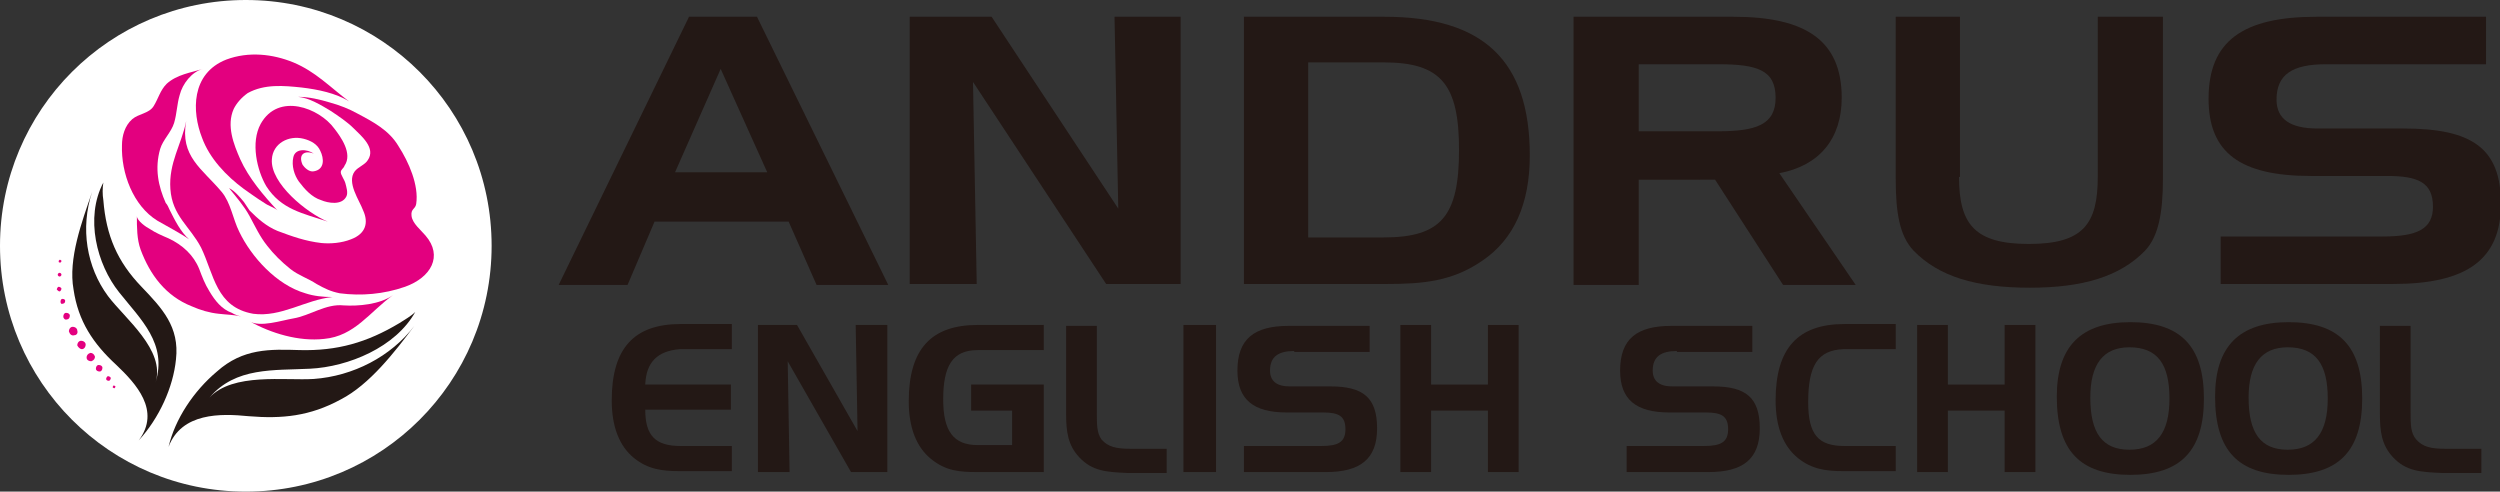 <?xml version="1.0" encoding="utf-8"?>
<!-- Generator: Adobe Illustrator 25.2.1, SVG Export Plug-In . SVG Version: 6.00 Build 0)  -->
<svg version="1.1" id="レイヤー_1" xmlns="http://www.w3.org/2000/svg" xmlns:xlink="http://www.w3.org/1999/xlink" x="0px"
	 y="0px" viewBox="0 0 268.5 52.8" style="enable-background:new 0 0 268.5 52.8;" xml:space="preserve">
<rect x="0" y="0" width="268.5" height="52.8" fill="#333333" stroke="none"/>
<style type="text/css">
	.st0{fill:#FFFFFF;}
	.st1{fill:#231815;}
	.st2{fill:#E3007F;}
</style>
<g>
	<g>
		<path class="st0" d="M52.8,26.4C52.8,41,41,52.8,26.4,52.8C11.8,52.8,0,41,0,26.4C0,11.8,11.8,0,26.4,0C41,0,52.8,11.8,52.8,26.4"
			/>
		<path class="st1" d="M14.9,47.3c2.2-2.4,3.7-5.7,4-8.7c0.4-3.5-1.5-5.5-3.7-7.8c-2.6-2.7-3.8-5.5-4.1-9.3c-0.1-0.6-0.1-1.3,0-1.9
			c-2,3.8-0.7,8.8,1.7,11.8c2.3,2.9,5.2,5.5,3.9,9.7c1.1-3.5-3.3-6.9-5.1-9.3c-2.3-3.1-3-7.3-1.7-11.2c-1.1,3.2-2.6,7.2-2,10.5
			c0.5,3.4,2.1,5.8,4.6,8.1C14.6,41.2,17.3,44.1,14.9,47.3"/>
		<path class="st1" d="M23.3,39.9C20.8,42,18.8,45,18.1,48c1.4-3.7,5.6-3.6,8.6-3.3c3.6,0.3,6.6,0,9.9-1.8c3.1-1.6,5.8-5.1,7.9-7.9
			c-2.5,3.3-6.6,5.4-10.8,5.7c-3.1,0.2-8.7-0.7-11.2,2c2.8-3.3,6.9-2.9,10.8-3.1c4.1-0.2,9.2-2.3,11.3-6.1c-0.5,0.5-1.1,0.8-1.7,1.2
			c-3.5,2.1-6.7,3-10.7,2.9C29,37.5,26.1,37.4,23.3,39.9"/>
		<path class="st2" d="M26.2,21.7c-0.5-0.6-1-1.2-1.6-1.5c0.8,1,1.6,1.9,2.2,3c0.6,1.1,1.1,2.2,1.9,3.2c0.7,0.9,1.5,1.7,2.5,2.5
			c0.9,0.7,1.9,1,2.8,1.6c0.9,0.5,1.5,0.8,2.5,1c2.3,0.3,4.7,0.1,7-0.7c2.8-1,4.1-3.3,2.2-5.5c-0.5-0.6-1.4-1.3-1.5-2.1
			c-0.1-0.8,0.4-0.7,0.5-1.3c0.3-2-0.8-4.5-1.9-6.2c-1-1.7-2.7-2.6-4.4-3.5c-0.9-0.5-1.9-0.9-3-1.2c-1-0.3-2.2-0.6-3.4-0.6
			c1.2,0.1,2.5,0.9,3.5,1.5c0.9,0.6,1.8,1.2,2.5,1.9c0.8,0.8,2.4,2.1,1.5,3.4c-0.3,0.5-1,0.7-1.4,1.2c-0.9,1.2,0.5,3.1,0.9,4.2
			c0.6,1.3,0.3,2.5-1.3,3.1c-1,0.4-2.2,0.5-3.2,0.4c-1.7-0.2-3.1-0.7-4.7-1.3c-1.2-0.5-2.1-1.3-3-2.2C26.6,22.3,26.4,22,26.2,21.7"
			/>
		<path class="st2" d="M33.7,16.5c-0.7-0.5-2-0.6-2.2,0.4c-0.2,0.9,0.1,1.9,0.6,2.6c0.6,0.8,1.4,1.7,2.4,2c0.7,0.3,2.2,0.6,2.7-0.4
			c0.2-0.4,0-1-0.1-1.4c-0.1-0.4-0.5-0.9-0.5-1.2c0-0.3,0.3-0.4,0.4-0.7c0.9-1.3-0.4-3.1-1.1-4c-1.6-2.2-6-3.9-7.9-0.5
			c-1.1,2-0.4,5,0.6,6.7c1.6,2.5,3.9,2.9,6.6,3.8c-2.2-0.9-6.2-4.1-6-6.7c0.1-1.7,1.8-2.6,3.4-2.2c0.8,0.2,1.5,0.6,1.8,1.3
			c0.4,0.8,0.5,2-0.7,2.2c-0.5,0.1-1-0.4-1.2-0.7C32,16.6,32.7,16.1,33.7,16.5"/>
		<path class="st2" d="M24.3,6.4c-3.8,1.5-3.7,5.6-2.6,8.4c0.8,2.2,2.6,4.1,4.5,5.5c0.7,0.5,1.4,1,2.2,1.5c0.4,0.3,1.1,0.5,1.4,0.8
			c-1.5-1.6-3.1-3.5-4-5.5c-0.7-1.6-1.5-3.6-0.7-5.4c0.3-0.6,0.8-1.2,1.5-1.7c1.8-1,3.9-0.8,5.8-0.6c1.7,0.2,3.7,0.6,5.1,1.5
			c-2-1.5-3.6-3.2-6-4.2C29.3,5.8,26.7,5.5,24.3,6.4"/>
		<path class="st2" d="M36.9,32.8c-1.9-0.2-3.6,1.1-5.4,1.4c-1.2,0.2-3.6,1-4.7,0.3c2.3,1.3,5.3,2.2,8,1.9c3.3-0.3,4.9-2.9,7.4-4.7
			C40.8,32.7,38.5,32.9,36.9,32.8"/>
		<path class="st2" d="M22.5,31.3c-0.5-0.8-0.8-1.6-1.1-2.4c-0.6-1.5-1.8-2.6-3.3-3.3c-0.7-0.3-1.4-0.6-2-1
			c-0.4-0.2-1.4-0.9-1.4-1.4c0,1.2,0,2.5,0.4,3.6c1,2.7,2.7,5,5.5,6.1c0.9,0.4,1.9,0.7,2.9,0.8c0.8,0.1,1.7,0.1,2.4,0.3
			c-0.3-0.1-0.7-0.2-1-0.4C23.8,33.2,23.1,32.3,22.5,31.3"/>
		<path class="st2" d="M32.8,31.5c-3.1-0.9-5.8-3.9-7.1-6.6c-0.7-1.4-0.9-3.1-1.9-4.3c-2.1-2.5-4.5-3.8-3.8-7.6
			c-0.5,2.5-1.9,4.5-1.7,7.3c0.2,2.9,2.1,4,3.3,6.3c1.4,2.9,1.6,6.4,5.6,7.1c3,0.4,5.6-1.5,8.5-1.8C34.7,31.9,33.7,31.8,32.8,31.5"
			/>
		<path class="st2" d="M20.3,25.7c-0.9-0.8-1.5-2-2.1-3.2c-0.1-0.2-0.2-0.5-0.4-0.7c-0.8-1.8-1.2-3.7-0.6-5.8c0.3-1,1.2-1.8,1.5-2.8
			c0.3-1,0.3-2,0.6-3c0.3-1.2,1.3-2.5,2.5-2.8C20.5,7.8,19,8,17.9,9c-0.7,0.7-0.9,1.6-1.4,2.4c-0.5,0.8-1.6,0.8-2.3,1.4
			c-0.8,0.7-1.1,1.8-1.1,2.8c-0.1,3,1.2,6.5,3.8,8.1C18.1,24.4,19.3,25,20.3,25.7"/>
		<path class="st2" d="M11.4,40.7c0-0.1,0.1-0.3,0.2-0.3c0.1,0,0.3,0.1,0.3,0.2c0,0.1-0.1,0.3-0.2,0.3
			C11.5,40.9,11.4,40.8,11.4,40.7"/>
		<path class="st2" d="M12.1,41.6c0-0.1,0.1-0.2,0.1-0.2c0.1,0,0.2,0.1,0.2,0.1c0,0.1-0.1,0.2-0.1,0.2
			C12.2,41.7,12.1,41.6,12.1,41.6"/>
		<path class="st2" d="M10.3,39.6c0-0.2,0.1-0.4,0.3-0.4c0.2,0,0.4,0.1,0.4,0.3c0,0.2-0.1,0.4-0.3,0.4
			C10.5,39.9,10.3,39.8,10.3,39.6"/>
		<path class="st2" d="M9.3,38.4c0-0.2,0.1-0.4,0.4-0.5c0.2,0,0.4,0.1,0.5,0.4c0,0.2-0.1,0.4-0.4,0.5C9.6,38.8,9.3,38.7,9.3,38.4"/>
		<path class="st2" d="M8.3,37.1c0-0.3,0.2-0.5,0.4-0.5c0.3,0,0.5,0.2,0.5,0.4c0,0.3-0.2,0.5-0.4,0.5C8.6,37.5,8.4,37.3,8.3,37.1"/>
		<path class="st2" d="M7.4,35.6c0-0.3,0.2-0.5,0.4-0.5c0.3,0,0.5,0.2,0.5,0.4C8.4,35.8,8.2,36,8,36C7.7,36.1,7.5,35.9,7.4,35.6"/>
		<path class="st2" d="M6.8,34c0-0.2,0.1-0.4,0.3-0.4c0.2,0,0.4,0.1,0.4,0.3c0,0.2-0.1,0.4-0.3,0.4C7,34.4,6.8,34.2,6.8,34"/>
		<path class="st2" d="M6.5,32.4c0-0.2,0.1-0.3,0.2-0.3c0.2,0,0.3,0.1,0.3,0.2c0,0.2-0.1,0.3-0.2,0.3C6.6,32.7,6.5,32.6,6.5,32.4"/>
		<path class="st2" d="M6.1,31.1c0-0.1,0.1-0.3,0.2-0.3c0.1,0,0.3,0.1,0.3,0.2c0,0.1-0.1,0.3-0.2,0.3C6.3,31.3,6.2,31.2,6.1,31.1"/>
		<path class="st2" d="M6.2,29.5c0-0.1,0.1-0.2,0.2-0.2c0.1,0,0.2,0.1,0.2,0.2c0,0.1-0.1,0.2-0.2,0.2C6.3,29.7,6.2,29.6,6.2,29.5"/>
		<path class="st2" d="M6.3,28.1c0-0.1,0-0.1,0.1-0.2c0.1,0,0.1,0,0.2,0.1c0,0.1,0,0.1-0.1,0.2C6.4,28.2,6.3,28.2,6.3,28.1"/>
	</g>
	<g>
		<path class="st1" d="M81.3,1.8l14.1,28.8h-7.7l-3-6.8H70.3l-2.9,6.8h-7.4l14-28.8H81.3z M72.5,18.5h9.9l-5-11.1L72.5,18.5z"/>
		<polygon class="st1" points="106.5,1.8 120.1,22.4 119.7,1.8 126.8,1.8 126.8,30.5 118.8,30.5 104.5,8.8 104.9,30.5 97.7,30.5 
			97.7,1.8 		"/>
		<path class="st1" d="M148.7,1.8c10.6,0,15.6,4.7,15.6,14.9c0,5.2-1.7,9-5.1,11.3c-3.2,2.2-6.3,2.5-10.3,2.5h-15.3V1.8H148.7z
			 M140.5,6.8v18.7h8.1c6.2,0,8.1-2.3,8.1-9.4c0-7-1.9-9.4-8.1-9.4H140.5z"/>
		<path class="st1" d="M186.2,1.8c7.8,0,11.6,2.6,11.6,8.7c0,4.4-2.4,7.3-6.7,8.1l8.2,12h-7.8l-7.3-11.3H176v11.3h-7V1.8H186.2z
			 M176,6.9v7.2h8.5c4.1,0,6.2-0.7,6.2-3.6c0-3-2-3.6-6.2-3.6H176z"/>
		<path class="st1" d="M210.4,19c0,5.1,1.7,7.2,7.5,7.2c5.8,0,7.4-2.1,7.4-7.2V1.8h7v17.4c0,3.7-0.5,6.2-1.9,7.7
			c-2.7,2.8-6.7,4-12.4,4c-5.8,0-9.8-1.2-12.5-4c-1.5-1.6-1.9-4.1-1.9-7.7V1.8h6.9V19z"/>
		<path class="st1" d="M249.8,6.9c-3.6,0-5.3,1.1-5.3,3.8c0,2.1,1.5,3.1,4.4,3.1h9.2c7.4,0,10.5,2.1,10.5,8.1c0,6-3.7,8.6-11.6,8.6
			h-18.5v-5.1h17.4c3.7,0,5.4-0.8,5.4-3.2c0-2.6-1.6-3.3-4.9-3.3h-8.2c-7.6,0-11-2.5-11-8.3c0-6.2,3.7-8.8,11.6-8.8h18.2v5.1H249.8z
			"/>
		<path class="st1" d="M69.3,41.3h9.2v2.7h-9.2c0,2.8,1.1,3.9,3.8,3.9h5.5v2.7h-5.6c-1.9,0-3.4-0.2-4.9-1.4
			c-1.6-1.3-2.4-3.4-2.4-6.2c0-5.6,2.4-8.2,7.4-8.2h5.5v2.7H73C70.6,37.7,69.4,38.9,69.3,41.3"/>
		<polygon class="st1" points="85.6,34.9 92.1,46.3 91.9,34.9 95.3,34.9 95.3,50.7 91.4,50.7 84.6,38.8 84.8,50.7 81.4,50.7 
			81.4,34.9 		"/>
		<path class="st1" d="M104.2,41.3h7.9v9.4h-7.1c-1.9,0-3.4-0.1-5-1.4c-1.6-1.3-2.4-3.4-2.4-6.2c0-5.6,2.4-8.2,7.4-8.2h7.1v2.7h-7.1
			c-2.7,0-3.7,1.7-3.7,5.3c0,3.4,1.1,4.9,3.7,4.9h3.7v-3.7h-4.4V41.3z"/>
		<path class="st1" d="M115.9,49.1c-1.2-1.3-1.4-2.7-1.4-4.7v-9.4h3.3v8.7v0.6c0,1.3,0,2.2,0.5,2.9c0.7,0.8,1.6,1,3.1,1h3.9v2.6
			h-4.2C118.8,50.7,117.3,50.6,115.9,49.1"/>
		<rect x="127.1" y="34.9" class="st1" width="3.5" height="15.8"/>
		<path class="st1" d="M139,37.7c-1.7,0-2.6,0.6-2.6,2.1c0,1.1,0.7,1.7,2.1,1.7h4.4c3.5,0,5,1.2,5,4.5c0,3.3-1.8,4.7-5.5,4.7h-8.8
			v-2.8h8.3c1.8,0,2.6-0.4,2.6-1.8c0-1.4-0.7-1.8-2.4-1.8h-3.9c-3.6,0-5.3-1.4-5.3-4.5c0-3.4,1.8-4.8,5.5-4.8h8.7v2.8H139z"/>
		<polygon class="st1" points="153.7,41.3 159.8,41.3 159.8,34.9 163.1,34.9 163.1,50.7 159.8,50.7 159.8,44.1 153.7,44.1 
			153.7,50.7 150.4,50.7 150.4,34.9 153.7,34.9 		"/>
		<path class="st1" d="M180.1,37.7c-1.7,0-2.6,0.6-2.6,2.1c0,1.1,0.7,1.7,2.1,1.7h4.4c3.5,0,5,1.2,5,4.5c0,3.3-1.8,4.7-5.5,4.7h-8.8
			v-2.8h8.3c1.8,0,2.6-0.4,2.6-1.8c0-1.4-0.7-1.8-2.4-1.8h-3.9c-3.6,0-5.3-1.4-5.3-4.5c0-3.4,1.8-4.8,5.5-4.8h8.7v2.8H180.1z"/>
		<path class="st1" d="M194.2,43.2c0,3.5,1.1,4.7,3.9,4.7h5.5v2.7h-5.6c-1.9,0-3.4-0.2-4.9-1.4c-1.6-1.3-2.4-3.4-2.4-6.2
			c0-5.6,2.4-8.2,7.4-8.2h5.5v2.7H198C195.2,37.6,194.2,39.3,194.2,43.2"/>
		<polygon class="st1" points="209.2,41.3 215.3,41.3 215.3,34.9 218.6,34.9 218.6,50.7 215.3,50.7 215.3,44.1 209.2,44.1 
			209.2,50.7 205.9,50.7 205.9,34.9 209.2,34.9 		"/>
		<path class="st1" d="M228.8,34.6c5.4,0,7.9,2.6,7.9,8.2c0,5.6-2.5,8.2-7.9,8.2c-5.4,0-7.9-2.6-7.9-8.4
			C220.9,37.2,223.5,34.6,228.8,34.6 M224.5,42.7c0,3.8,1.3,5.6,4.2,5.6c2.9,0,4.3-1.8,4.3-5.5c0-3.7-1.3-5.5-4.3-5.5
			C225.9,37.3,224.5,39.1,224.5,42.7"/>
		<path class="st1" d="M245.8,34.6c5.4,0,7.9,2.6,7.9,8.2c0,5.6-2.5,8.2-7.9,8.2c-5.4,0-7.9-2.6-7.9-8.4
			C237.9,37.2,240.5,34.6,245.8,34.6 M241.5,42.7c0,3.8,1.3,5.6,4.2,5.6c2.9,0,4.3-1.8,4.3-5.5c0-3.7-1.3-5.5-4.3-5.5
			C242.9,37.3,241.5,39.1,241.5,42.7"/>
		<path class="st1" d="M257,49.1c-1.2-1.3-1.4-2.7-1.4-4.7v-9.4h3.3v8.7v0.6c0,1.3,0,2.2,0.6,2.9c0.7,0.8,1.6,1,3.1,1h3.9v2.6h-4.2
			C259.9,50.7,258.4,50.6,257,49.1"/>
	</g>
</g>
</svg>
